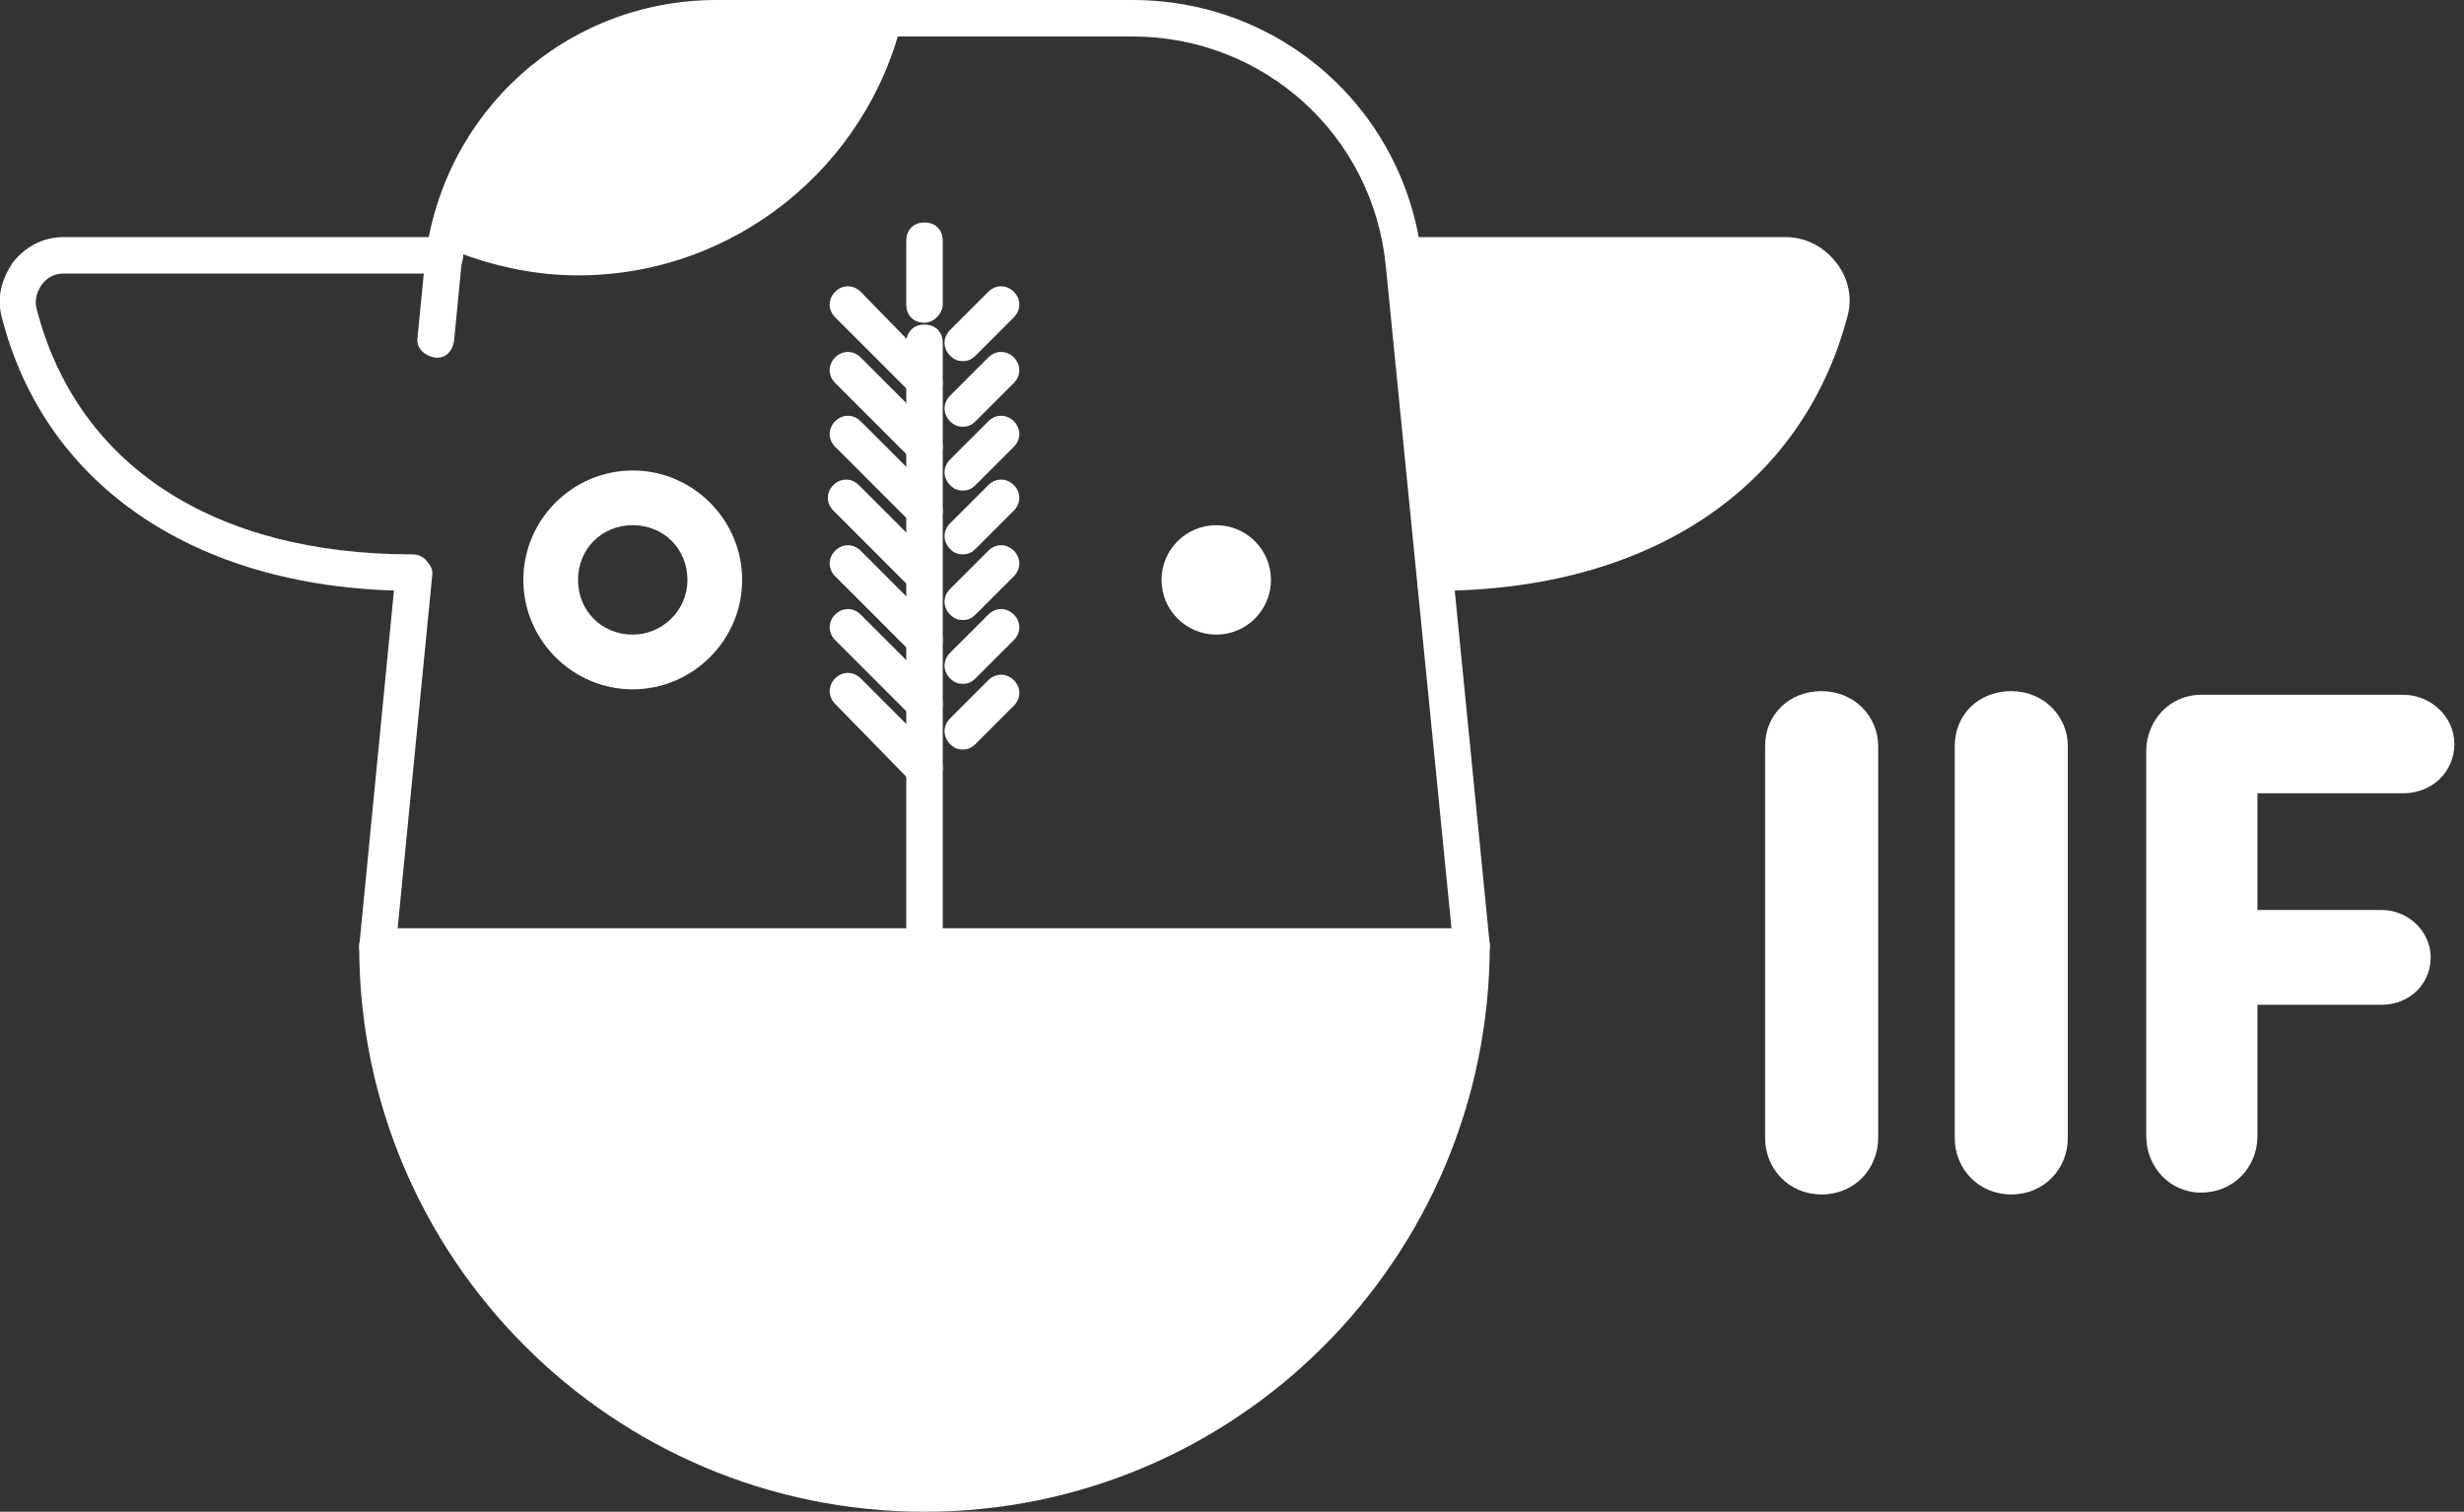 <svg width="163" height="100" viewBox="0 0 163 100" fill="none" xmlns="http://www.w3.org/2000/svg">
<rect x="0" y="0" width="163" height="100" fill="#333333" stroke="none"/>
<g clip-path="url(#clip0_1024_38)">
<path d="M61.158 84.68C60.434 84.68 59.952 84.197 59.952 83.474V22.677C59.952 21.954 60.434 21.471 61.158 21.471C61.882 21.471 62.364 21.954 62.364 22.677V83.474C62.364 84.197 61.761 84.68 61.158 84.68Z" fill="white"/>
<path d="M61.158 21.351C60.434 21.351 59.952 20.868 59.952 20.145V15.923C59.952 15.199 60.434 14.716 61.158 14.716C61.882 14.716 62.364 15.199 62.364 15.923V20.145C62.364 20.748 61.761 21.351 61.158 21.351Z" fill="white"/>
<path d="M63.691 23.884C63.329 23.884 63.088 23.764 62.847 23.522C62.364 23.04 62.364 22.316 62.847 21.834L65.38 19.3C65.862 18.818 66.586 18.818 67.069 19.3C67.551 19.783 67.551 20.507 67.069 20.989L64.535 23.522C64.294 23.764 64.053 23.884 63.691 23.884Z" fill="white"/>
<path d="M63.691 28.227C63.329 28.227 63.088 28.106 62.847 27.865C62.364 27.382 62.364 26.658 62.847 26.176L65.38 23.643C65.862 23.16 66.586 23.16 67.069 23.643C67.551 24.125 67.551 24.849 67.069 25.331L64.535 27.865C64.294 28.106 64.053 28.227 63.691 28.227Z" fill="white"/>
<path d="M63.691 32.449C63.329 32.449 63.088 32.328 62.847 32.087C62.364 31.604 62.364 30.881 62.847 30.398L65.38 27.865C65.862 27.382 66.586 27.382 67.069 27.865C67.551 28.347 67.551 29.071 67.069 29.554L64.535 32.087C64.294 32.328 64.053 32.449 63.691 32.449Z" fill="white"/>
<path d="M63.691 36.67C63.329 36.67 63.088 36.55 62.847 36.308C62.364 35.826 62.364 35.102 62.847 34.62L65.38 32.087C65.862 31.604 66.586 31.604 67.069 32.087C67.551 32.569 67.551 33.293 67.069 33.775L64.535 36.308C64.294 36.55 64.053 36.67 63.691 36.67Z" fill="white"/>
<path d="M63.691 41.013C63.329 41.013 63.088 40.892 62.847 40.651C62.364 40.169 62.364 39.445 62.847 38.962L65.38 36.429C65.862 35.947 66.586 35.947 67.069 36.429C67.551 36.912 67.551 37.636 67.069 38.118L64.535 40.651C64.294 40.892 64.053 41.013 63.691 41.013Z" fill="white"/>
<path d="M63.691 45.235C63.329 45.235 63.088 45.114 62.847 44.873C62.364 44.39 62.364 43.667 62.847 43.184L65.38 40.651C65.862 40.168 66.586 40.168 67.069 40.651C67.551 41.133 67.551 41.857 67.069 42.34L64.535 44.873C64.294 45.114 64.053 45.235 63.691 45.235Z" fill="white"/>
<path d="M63.691 49.578C63.329 49.578 63.088 49.457 62.847 49.216C62.364 48.733 62.364 48.009 62.847 47.527L65.38 44.994C65.862 44.511 66.586 44.511 67.069 44.994C67.551 45.476 67.551 46.2 67.069 46.682L64.535 49.216C64.294 49.457 64.053 49.578 63.691 49.578Z" fill="white"/>
<path d="M61.158 26.417C60.796 26.417 60.555 26.297 60.313 26.055L55.247 20.989C54.765 20.507 54.765 19.783 55.247 19.3C55.73 18.818 56.453 18.818 56.936 19.3L62.002 24.487C62.485 24.97 62.485 25.694 62.002 26.176C61.761 26.297 61.399 26.417 61.158 26.417Z" fill="white"/>
<path d="M61.158 30.76C60.796 30.76 60.555 30.639 60.313 30.398L55.247 25.331C54.765 24.849 54.765 24.125 55.247 23.643C55.73 23.16 56.453 23.16 56.936 23.643L62.002 28.709C62.485 29.192 62.485 29.915 62.002 30.398C61.761 30.639 61.399 30.76 61.158 30.76Z" fill="white"/>
<path d="M61.158 34.982C60.796 34.982 60.555 34.861 60.313 34.62L55.247 29.554C54.765 29.071 54.765 28.347 55.247 27.865C55.73 27.382 56.453 27.382 56.936 27.865L62.002 32.931C62.485 33.414 62.485 34.137 62.002 34.62C61.761 34.861 61.399 34.982 61.158 34.982Z" fill="white"/>
<path d="M61.158 39.324C60.796 39.324 60.555 39.203 60.313 38.962L55.127 33.775C54.644 33.293 54.644 32.569 55.127 32.087C55.609 31.604 56.333 31.604 56.815 32.087L61.882 37.153C62.364 37.635 62.364 38.359 61.882 38.842C61.761 39.203 61.399 39.324 61.158 39.324Z" fill="white"/>
<path d="M61.158 43.546C60.796 43.546 60.555 43.426 60.313 43.184L55.247 38.118C54.765 37.636 54.765 36.912 55.247 36.429C55.73 35.947 56.453 35.947 56.936 36.429L62.002 41.496C62.485 41.978 62.485 42.702 62.002 43.184C61.761 43.426 61.399 43.546 61.158 43.546Z" fill="white"/>
<path d="M61.158 47.768C60.796 47.768 60.555 47.647 60.313 47.406L55.247 42.34C54.765 41.857 54.765 41.133 55.247 40.651C55.73 40.168 56.453 40.168 56.936 40.651L62.002 45.717C62.485 46.2 62.485 46.924 62.002 47.406C61.761 47.647 61.399 47.768 61.158 47.768Z" fill="white"/>
<path d="M61.158 52.111C60.796 52.111 60.555 51.99 60.313 51.749L55.247 46.562C54.765 46.079 54.765 45.356 55.247 44.873C55.73 44.391 56.453 44.391 56.936 44.873L62.002 49.94C62.485 50.422 62.485 51.146 62.002 51.628C61.761 51.99 61.399 52.111 61.158 52.111Z" fill="white"/>
<path d="M61.158 100C40.53 100 23.763 83.233 23.763 62.605L26.176 37.877C26.296 37.274 26.779 36.671 27.503 36.791C28.106 36.912 28.709 37.395 28.588 38.118L26.176 62.726C26.176 81.906 41.857 97.588 61.158 97.588C80.458 97.588 96.139 81.906 96.139 62.605L91.676 17.612C90.832 8.926 83.594 2.413 74.909 2.413H47.406C38.6 2.413 31.483 8.926 30.518 17.612L30.036 22.557C29.915 23.281 29.433 23.764 28.709 23.643C28.106 23.522 27.503 23.04 27.623 22.316L28.106 17.37C29.191 7.479 37.394 0 47.406 0H74.909C84.921 0 93.124 7.479 94.089 17.37L98.552 62.485C98.552 83.233 81.785 100 61.158 100Z" fill="white"/>
<path d="M97.346 63.812H24.97C24.246 63.812 23.763 63.33 23.763 62.606C23.763 61.882 24.246 61.399 24.97 61.399H97.346C98.07 61.399 98.552 61.882 98.552 62.606C98.552 63.33 97.949 63.812 97.346 63.812Z" fill="white"/>
<path d="M92.883 17.008H118.094C120.024 17.008 121.471 18.818 120.989 20.748C118.456 30.639 109.771 37.997 94.933 37.997L92.883 17.008Z" fill="white"/>
<path d="M94.934 39.083H93.848L91.556 15.682H118.094C119.421 15.682 120.627 16.285 121.472 17.37C122.316 18.456 122.557 19.783 122.195 20.989C119.18 32.328 109.047 39.083 94.934 39.083ZM94.21 18.215L96.019 36.791C108.565 36.429 117.25 30.519 119.783 20.507C119.904 20.024 119.783 19.421 119.421 18.939C119.059 18.456 118.577 18.215 117.974 18.215H94.21Z" fill="white"/>
<path d="M27.382 39.083C13.269 39.083 3.016 32.328 0.12 20.989C-0.241 19.662 0.12 18.456 0.844 17.37C1.689 16.285 2.895 15.682 4.222 15.682H29.433C30.157 15.682 30.639 16.164 30.639 16.888C30.639 17.612 30.157 18.094 29.433 18.094H4.222C3.619 18.094 3.136 18.335 2.774 18.818C2.412 19.3 2.292 19.904 2.412 20.386C5.066 30.76 14.113 36.671 27.262 36.671C27.985 36.671 28.468 37.153 28.468 37.877C28.468 38.601 27.985 39.083 27.382 39.083Z" fill="white"/>
<path d="M41.857 31.122C37.877 31.122 34.62 34.379 34.62 38.36C34.62 42.34 37.877 45.597 41.857 45.597C45.838 45.597 49.095 42.34 49.095 38.36C49.095 34.379 45.838 31.122 41.857 31.122ZM41.857 41.978C39.807 41.978 38.238 40.41 38.238 38.36C38.238 36.309 39.807 34.741 41.857 34.741C43.908 34.741 45.476 36.309 45.476 38.36C45.476 40.41 43.787 41.978 41.857 41.978Z" fill="white"/>
<path d="M80.458 41.978C82.457 41.978 84.077 40.358 84.077 38.359C84.077 36.361 82.457 34.741 80.458 34.741C78.46 34.741 76.839 36.361 76.839 38.359C76.839 40.358 78.46 41.978 80.458 41.978Z" fill="white"/>
<path d="M29.554 16.405C32.208 17.491 35.103 18.215 38.239 18.215C48.613 18.215 57.419 10.977 59.711 1.206H47.407C38.48 1.206 31.001 7.72 29.554 16.405Z" fill="white"/>
<path d="M61.158 98.794C81.182 98.794 97.346 82.63 97.346 62.605H24.97C24.97 82.63 41.134 98.794 61.158 98.794Z" fill="white"/>
<path d="M116.767 75.272V49.337C116.767 47.286 118.335 45.718 120.507 45.718C122.678 45.718 124.246 47.407 124.246 49.337V75.272C124.246 77.322 122.678 79.011 120.507 79.011C118.335 79.011 116.767 77.322 116.767 75.272Z" fill="white"/>
<path d="M129.312 75.272V49.337C129.312 47.286 130.881 45.718 133.052 45.718C135.223 45.718 136.791 47.407 136.791 49.337V75.272C136.791 77.322 135.223 79.011 133.052 79.011C130.881 79.011 129.312 77.322 129.312 75.272Z" fill="white"/>
<path d="M149.336 52.473V60.193H157.539C159.348 60.193 160.796 61.641 160.796 63.329C160.796 65.139 159.348 66.466 157.539 66.466H149.336V75.151C149.336 77.201 147.768 78.89 145.597 78.89C143.546 78.89 141.978 77.201 141.978 75.151V49.698C141.978 47.648 143.546 45.959 145.597 45.959H158.986C160.796 45.959 162.364 47.407 162.364 49.216C162.364 51.025 160.917 52.473 158.986 52.473H149.336Z" fill="white"/>
</g>
<defs>
<clipPath id="clip0_1024_38">
<rect width="162.364" height="100" fill="white"/>
</clipPath>
</defs>
</svg>
